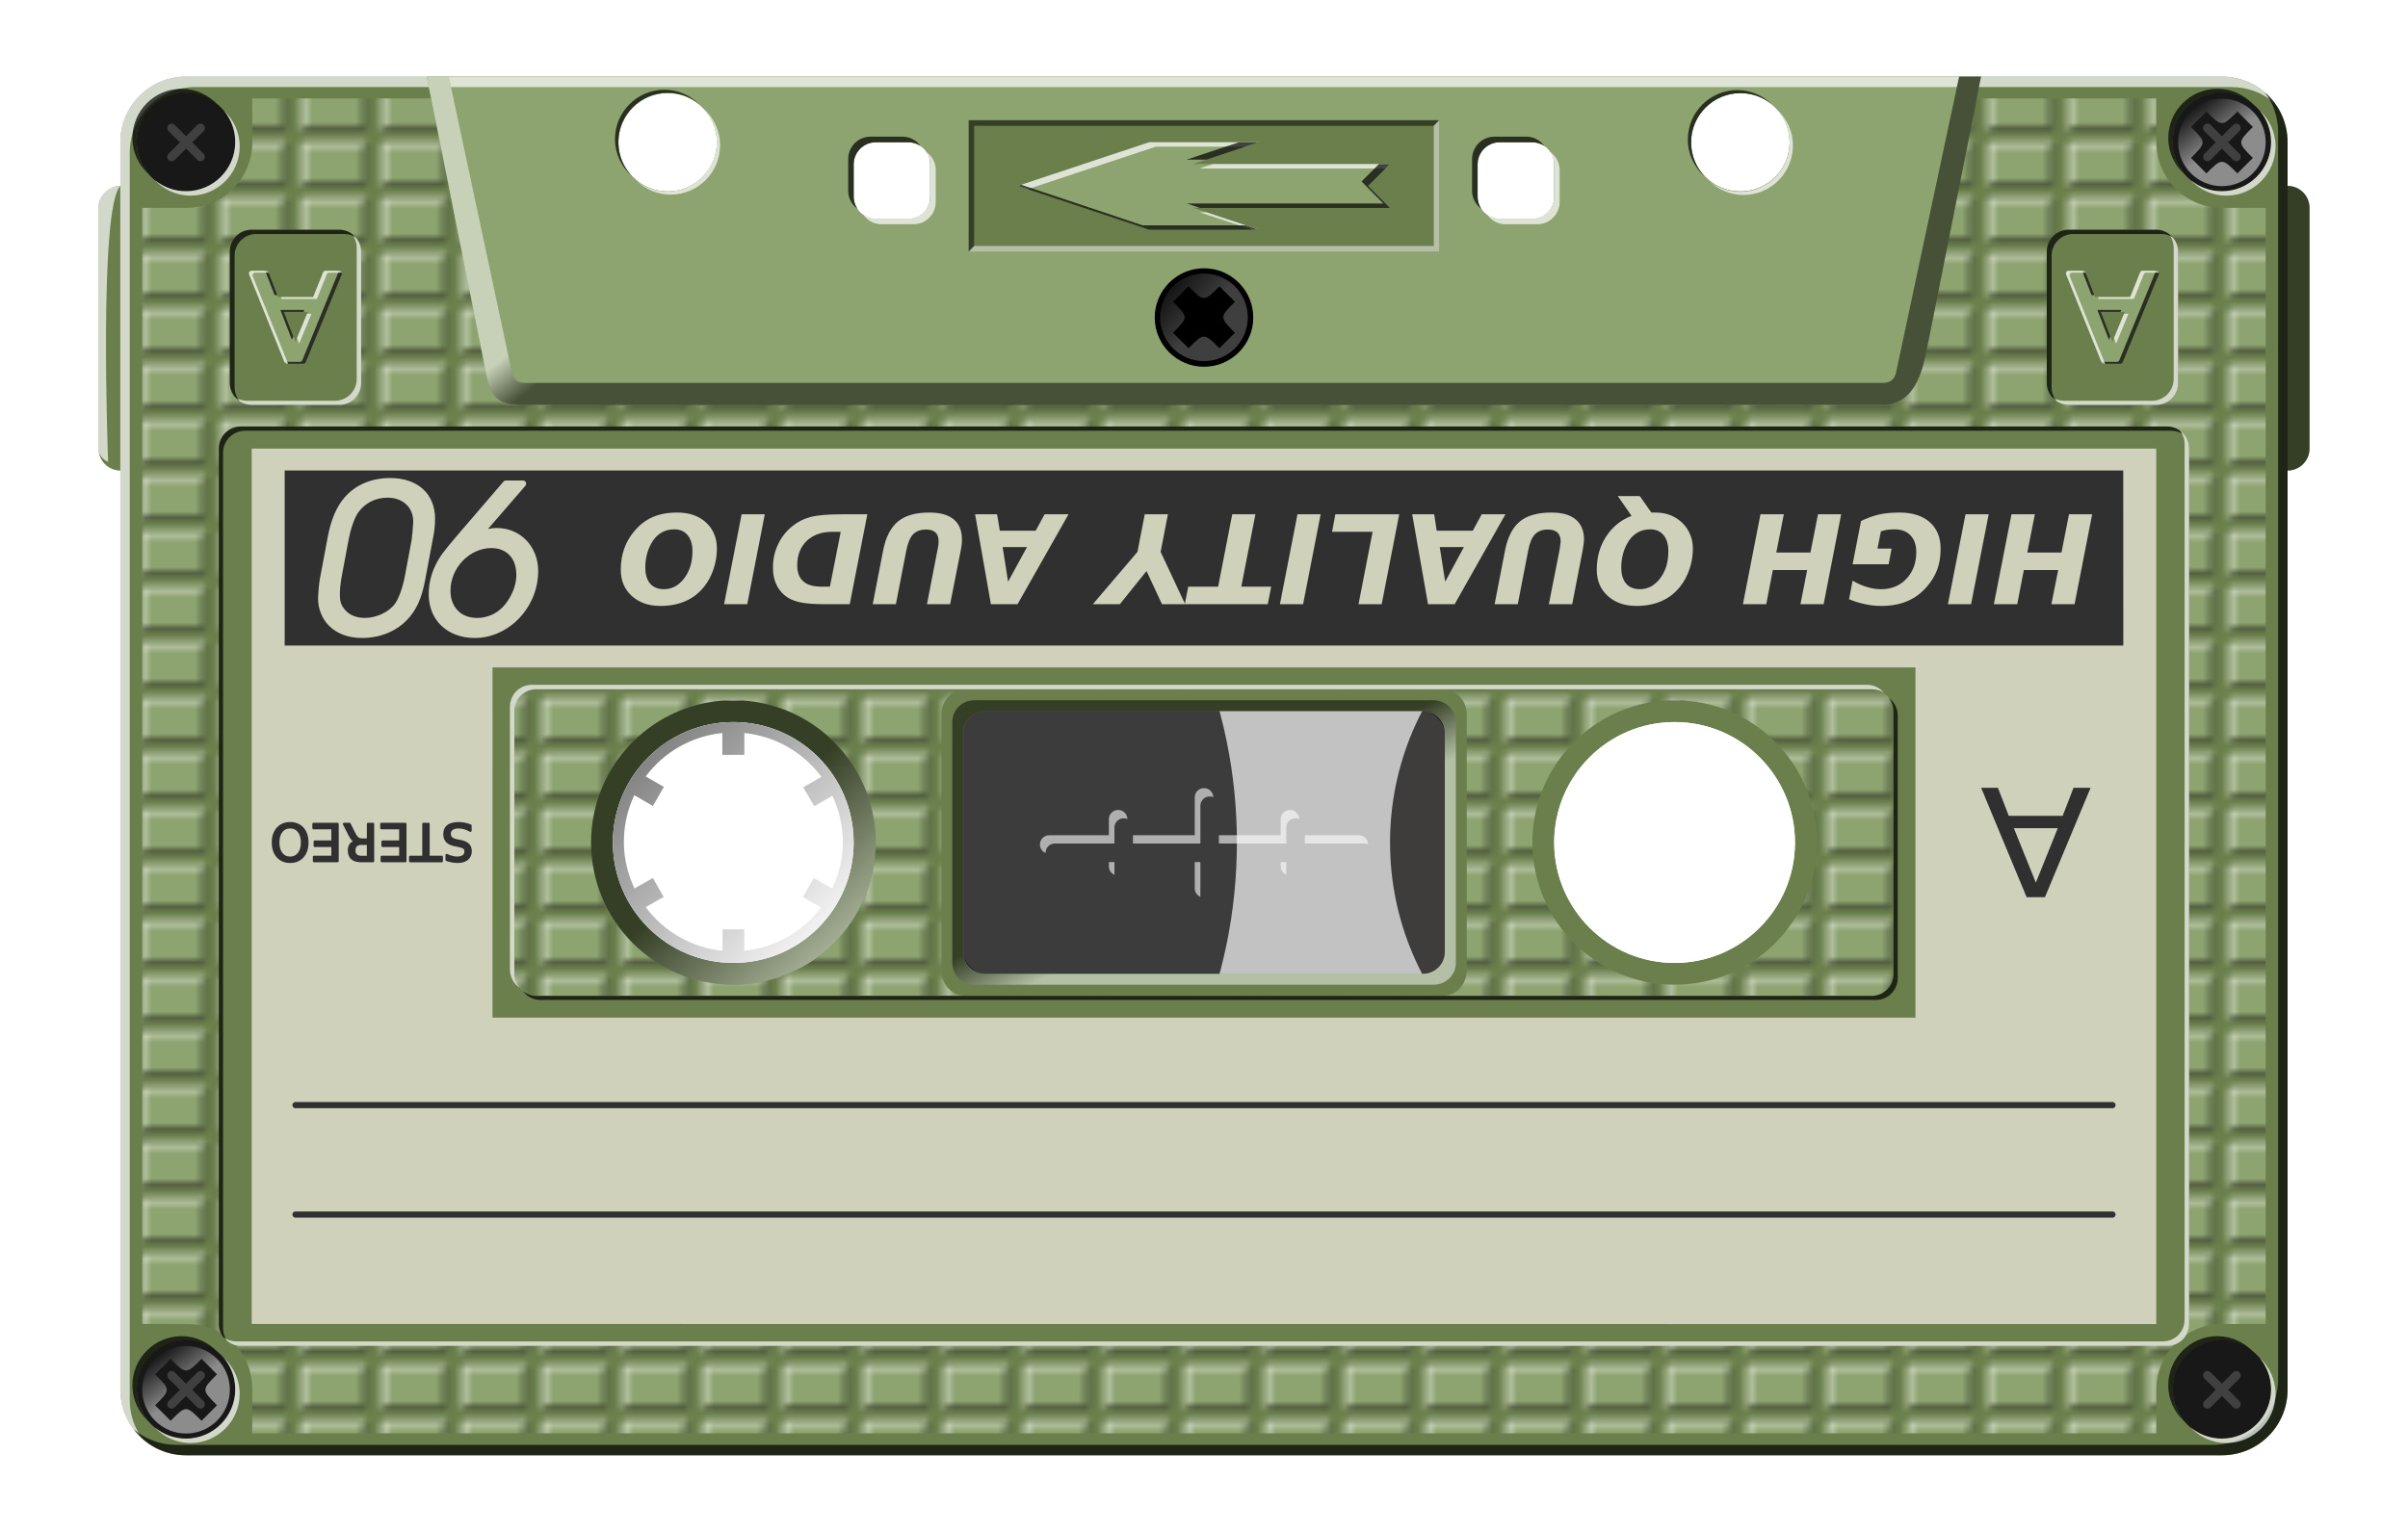 <?xml version="1.0" encoding="UTF-8"?>
<svg version="1.0" viewBox="0 0 389.76 248.03" xmlns="http://www.w3.org/2000/svg" xmlns:xlink="http://www.w3.org/1999/xlink">
<defs>
<pattern id="g" xlink:href="#c" patternTransform="translate(429.8 46.157)"/>
<pattern id="f" xlink:href="#c" patternTransform="translate(396.33 3.134)"/>
<linearGradient id="a">
<stop stop-opacity=".5" offset="0"/>
<stop stop-color="#fff" stop-opacity=".5" offset="1"/>
</linearGradient>
<pattern id="c" width="12.047" height="8.504" patternTransform="translate(392.6 70.157)" patternUnits="userSpaceOnUse">
<g transform="translate(-392.6 -70.157)">
<rect x="392.6" y="70.157" width="12.047" height="8.504" fill="none"/>
<rect x="392.6" y="70.157" width="12.047" height="8.504" fill="#6a7f4c"/>
<rect x="393.31" y="70.866" width="10.63" height="7.087" rx="0" ry="0" fill="#8da370"/>
<path d="m393.31 70.866v7.094l0.72-0.719v-5.656h9.18l0.72-0.719h-10.62z" fill="#fff" fill-opacity=".706"/>
<path d="m403.94 77.953v-7.094l-0.72 0.719v5.656h-9.19l-0.72 0.719h10.63z" fill-opacity=".502"/>
</g>
</pattern>
<linearGradient id="i" x1="37.054" x2="41.675" y1="257.67" y2="266.24" gradientTransform="translate(134.65 -74.409)" gradientUnits="userSpaceOnUse" xlink:href="#a"/>
<linearGradient id="e" x1="98.742" x2="117.12" y1="184.22" y2="203.99" gradientUnits="userSpaceOnUse" xlink:href="#a"/>
<linearGradient id="d" x1="83.997" x2="116.41" y1="169.28" y2="201.26" gradientUnits="userSpaceOnUse" xlink:href="#a"/>
<linearGradient id="h" x1="10.543" x2="15.5" y1="273.3" y2="277.85" gradientUnits="userSpaceOnUse">
<stop stop-opacity=".784" offset="0"/>
<stop stop-color="#4b4b4b" stop-opacity=".781" offset="1"/>
</linearGradient>
<linearGradient id="b" x1="18.542" x2="15.5" y1="282.16" y2="277.85" gradientUnits="userSpaceOnUse" xlink:href="#a"/>
<linearGradient id="j" x1="106.39" x2="102.25" y1="80.025" y2="74.668" gradientTransform="translate(37.198 -24)" gradientUnits="userSpaceOnUse" xlink:href="#a"/>
</defs>
<path d="m-17.717-17.717h424.21v277.89h-424.21l3e-3 -277.89z" color="black" fill="#fff"/>
<g transform="translate(-17.717 -23.844)">
<path d="m136.42 78.75c-44.989 0-81.503 36.51-81.503 81.5s36.514 81.5 81.503 81.5c44.98 0 81.5-36.51 81.5-81.5s-36.52-81.5-81.5-81.5zm0 56.97c13.54 0 24.53 10.99 24.53 24.53s-10.99 24.53-24.53 24.53-24.53-10.99-24.53-24.53 10.99-24.53 24.53-24.53z"/>
<path d="m288.77 114.19c-25.42 0-46.06 20.64-46.06 46.06 0 25.43 20.64 46.06 46.06 46.06 25.43 0 46.07-20.63 46.07-46.06 0-25.42-20.64-46.06-46.07-46.06zm0 23.03c12.72 0 23.03 10.32 23.03 23.03 0 12.72-10.31 23.03-23.03 23.03-12.71 0-23.03-10.31-23.03-23.03 0-12.71 10.32-23.03 23.03-23.03z" fill="#060000"/>
<path d="m47.823 36.25c-5.889 0-10.625 4.736-10.625 10.625v7.063c-1.963 0-3.531 1.599-3.531 3.562v38.969c0 1.963 1.568 3.561 3.531 3.561v148.81c0 5.89 4.736 10.63 10.625 10.63h329.53c5.89 0 10.63-4.74 10.63-10.63v-148.81c1.96 0 3.56-1.598 3.56-3.561v-38.969c0-1.963-1.6-3.562-3.56-3.562v-7.063c0-5.889-4.74-10.625-10.63-10.625h-329.53zm77.967 2.656c4.4 0 7.97 3.568 7.97 7.969s-3.57 7.969-7.97 7.969-7.97-3.568-7.97-7.969 3.57-7.969 7.97-7.969zm173.63 0c4.4 0 7.97 3.568 7.97 7.969s-3.57 7.969-7.97 7.969-8-3.568-8-7.969 3.6-7.969 8-7.969zm-139.97 7.969h5.31c1.96 0 3.53 1.568 3.53 3.531v5.313c0 1.963-1.57 3.562-3.53 3.562h-5.31c-1.96 0-3.56-1.599-3.56-3.562v-5.313c0-1.963 1.6-3.531 3.56-3.531zm100.97 0h5.31c1.96 0 3.56 1.568 3.56 3.531v5.313c0 1.963-1.6 3.562-3.56 3.562h-5.31c-1.97 0-3.53-1.599-3.53-3.562v-5.313c0-1.963 1.56-3.531 3.53-3.531zm-83.22 92.125h70.81c1.98 0 3.56 1.58 3.56 3.56v35.38c0 1.98-1.58 3.56-3.56 3.56h-70.81c-1.98 0-3.56-1.58-3.56-3.56v-35.38c0-1.98 1.58-3.56 3.56-3.56zm-40.78 1.75c10.75 0 19.47 8.74 19.47 19.5s-8.72 19.5-19.47 19.5c-10.76 0-19.5-8.74-19.5-19.5s8.74-19.5 19.5-19.5zm152.34 0c10.76 0 19.5 8.74 19.5 19.5s-8.74 19.5-19.5 19.5-19.47-8.74-19.47-19.5 8.71-19.5 19.47-19.5z" fill="#6a7f4c"/>
<path d="m86.792 36.25 9.687 48.5c0.936 4.554 3.06 4.562 6.281 4.625 5.21 0.1 214.48 0 219.56 0 4.75 0 6.22-4.195 7.1-8.125l8.97-45h-251.6zm38.998 2.656c4.4 0 7.97 3.568 7.97 7.969s-3.57 7.969-7.97 7.969-7.97-3.568-7.97-7.969 3.57-7.969 7.97-7.969zm173.63 0c4.4 0 7.97 3.568 7.97 7.969s-3.57 7.969-7.97 7.969-8-3.568-8-7.969 3.6-7.969 8-7.969zm-139.97 7.969h5.28c1.97 0 3.56 1.592 3.56 3.563v5.281c0 1.971-1.59 3.562-3.56 3.562h-5.28c-1.97 0-3.56-1.591-3.56-3.562v-5.281c0-1.971 1.59-3.563 3.56-3.563zm101 0h5.28c1.97 0 3.56 1.592 3.56 3.563v5.281c0 1.971-1.59 3.562-3.56 3.562h-5.28c-1.97 0-3.56-1.591-3.56-3.562v-5.281c0-1.971 1.59-3.563 3.56-3.563z" fill="#8da370" fill-rule="evenodd"/>
<path d="m58.533 39.78 0.025 7.095c0 5.867-4.726 10.625-10.594 10.625l-7.222-4e-3v180.7l7.222 0.02c5.868 0 10.594 4.44 10.594 10.62l-0.025 7.08h308.2l0.02-7.08c0-5.86 4.75-10.62 10.62-10.62l7.07-0.02v-180.7h-7.07c-5.87 0-10.62-4.758-10.62-10.625l-0.02-7.095h-29.05l-8.25 41.47c-0.87 3.93-2.35 8.125-7.09 8.125-5.08 0-214.36 0.1-219.56 0-3.225-0.063-5.35-0.071-6.285-4.625l-8.994-44.97h-28.968zm115.37 95.66h77.41c2.12 0 3.81 1.83 3.81 4.09v41.44c0 2.26-1.69 4.09-3.81 4.09h-77.41c-2.12 0-3.81-1.83-3.81-4.09v-41.44c0-2.26 1.69-4.09 3.81-4.09zm-37.47 1.78c12.72 0 23.03 10.32 23.03 23.03s-10.31 23.03-23.03 23.03c-12.71 0-23.03-10.32-23.03-23.03s10.32-23.03 23.03-23.03zm152.35 0c12.71 0 23.03 10.32 23.03 23.03s-10.32 23.03-23.03 23.03c-12.72 0-23.03-10.32-23.03-23.03s10.31-23.03 23.03-23.03z" fill="url(#g)"/>
<rect x="174.51" y="43.302" width="76.156" height="21.281" fill="#6a7f4c"/>
<g transform="translate(37.198 -25.772)">
<path transform="translate(0 1.772)" d="m138.22 161.22c-1.98 0-3.56 1.57-3.56 3.53v39c0 1.96 1.58 3.53 3.56 3.53h74.34c1.98 0 3.6-1.57 3.6-3.53v-39c0-1.96-1.62-3.53-3.6-3.53h-74.34zm1.78 1.78h70.81c1.98 0 3.57 1.58 3.57 3.56v35.38c0 1.98-1.59 3.56-3.57 3.56h-70.81c-1.98 0-3.59-1.58-3.59-3.56v-35.38c0-1.98 1.61-3.56 3.59-3.56z" fill="url(#i)"/>
<rect x="136.42" y="164.76" width="77.953" height="42.52" rx="3.571" ry="3.571" fill="#7f7f7f" fill-opacity=".474"/>
</g>
<g transform="translate(37.198 -24)">
<path d="m99.219 161.22c-12.714 0-23.031 10.32-23.031 23.03s10.317 23.03 23.031 23.03c12.711 0 23.031-10.32 23.031-23.03s-10.32-23.03-23.031-23.03zm0 3.53c10.761 0 19.471 8.74 19.471 19.5s-8.71 19.5-19.471 19.5c-10.758 0-19.5-8.74-19.5-19.5s8.742-19.5 19.5-19.5z" fill="url(#e)"/>
<path d="m99.219 164.75c-10.758 0-19.5 8.74-19.5 19.5s8.742 19.5 19.5 19.5c10.761 0 19.471-8.74 19.471-19.5s-8.71-19.5-19.471-19.5zm-1.813 1.78h0.032v3.53h3.562v-3.53c5.1 0.51 9.57 3.19 12.47 7.09l-2.94 1.69 1.78 3.07 2.94-1.69c1.06 2.27 1.69 4.79 1.69 7.47 0 2.71-0.63 5.26-1.72 7.56l-2.97-1.72-1.78 3.06 2.94 1.72c-2.9 3.86-7.35 6.5-12.41 7v-3.47h-3.531v3.47c-5.088-0.5-9.535-3.18-12.438-7.06l2.907-1.66-1.75-3.06-2.969 1.69c-1.083-2.29-1.719-4.83-1.719-7.53 0-2.71 0.602-5.27 1.688-7.57l3 1.75 1.781-3.09-2.938-1.69c2.891-3.87 7.313-6.51 12.375-7.03z" fill="#fff"/>
<path d="m99.219 164.75c-10.758 0-19.5 8.74-19.5 19.5s8.742 19.5 19.5 19.5c10.761 0 19.471-8.74 19.471-19.5s-8.71-19.5-19.471-19.5zm-1.813 1.78h0.032v3.53h3.562v-3.53c5.1 0.51 9.57 3.19 12.47 7.09l-2.94 1.69 1.78 3.07 2.94-1.69c1.06 2.27 1.69 4.79 1.69 7.47 0 2.71-0.63 5.26-1.72 7.56l-2.97-1.72-1.78 3.06 2.94 1.72c-2.9 3.86-7.35 6.5-12.41 7v-3.47h-3.531v3.47c-5.088-0.5-9.535-3.18-12.438-7.06l2.907-1.66-1.75-3.06-2.969 1.69c-1.083-2.29-1.719-4.83-1.719-7.53 0-2.71 0.602-5.27 1.688-7.57l3 1.75 1.781-3.09-2.938-1.69c2.891-3.87 7.313-6.51 12.375-7.03z" fill="url(#d)"/>
</g>
<path d="m86.792 36.25 9.687 48.5c0.936 4.554 3.06 4.562 6.281 4.625 5.21 0.1 214.48 0 219.56 0 4.75 0 6.22-4.195 7.1-8.125l8.97-45h-3.57l-10.18 47.812c-0.19 0.712-0.45 1.782-2.25 1.782h-219.6c-1.79 0-2.04-1.045-2.22-1.719l-10.216-47.875h-3.562z" fill="url(#j)" fill-rule="evenodd"/>
<g transform="translate(189.55 -23.998)">
<path d="m99.219 161.22c-12.714 0-23.031 10.32-23.031 23.03s10.317 23.03 23.031 23.03c12.711 0 23.031-10.32 23.031-23.03s-10.32-23.03-23.031-23.03zm0 3.53c10.761 0 19.471 8.74 19.471 19.5s-8.71 19.5-19.471 19.5c-10.758 0-19.5-8.74-19.5-19.5s8.742-19.5 19.5-19.5z" fill="url(#e)"/>
<path d="m99.219 164.75c-10.758 0-19.5 8.74-19.5 19.5s8.742 19.5 19.5 19.5c10.761 0 19.471-8.74 19.471-19.5s-8.71-19.5-19.471-19.5zm-1.813 1.78h0.032v3.53h3.562v-3.53c5.1 0.51 9.57 3.19 12.47 7.09l-2.94 1.69 1.78 3.07 2.94-1.69c1.06 2.27 1.69 4.79 1.69 7.47 0 2.71-0.63 5.26-1.72 7.56l-2.97-1.72-1.78 3.06 2.94 1.72c-2.9 3.86-7.35 6.5-12.41 7v-3.47h-3.531v3.47c-5.088-0.5-9.535-3.18-12.438-7.06l2.907-1.66-1.75-3.06-2.969 1.69c-1.083-2.29-1.719-4.83-1.719-7.53 0-2.71 0.602-5.27 1.688-7.57l3 1.75 1.781-3.09-2.938-1.69c2.891-3.87 7.313-6.51 12.375-7.03z" fill="#fff"/>
<path d="m99.219 164.75c-10.758 0-19.5 8.74-19.5 19.5s8.742 19.5 19.5 19.5c10.761 0 19.471-8.74 19.471-19.5s-8.71-19.5-19.471-19.5zm-1.813 1.78h0.032v3.53h3.562v-3.53c5.1 0.51 9.57 3.19 12.47 7.09l-2.94 1.69 1.78 3.07 2.94-1.69c1.06 2.27 1.69 4.79 1.69 7.47 0 2.71-0.63 5.26-1.72 7.56l-2.97-1.72-1.78 3.06 2.94 1.72c-2.9 3.86-7.35 6.5-12.41 7v-3.47h-3.531v3.47c-5.088-0.5-9.535-3.18-12.438-7.06l2.907-1.66-1.75-3.06-2.969 1.69c-1.083-2.29-1.719-4.83-1.719-7.53 0-2.71 0.602-5.27 1.688-7.57l3 1.75 1.781-3.09-2.938-1.69c2.891-3.87 7.313-6.51 12.375-7.03z" fill="url(#d)"/>
</g>
<g transform="translate(37.198 -26.658)">
<path transform="matrix(1.609 0 0 1.754 150.46 -385.43)" d="m20.456 277.85c0 2.5-2.221 4.54-4.956 4.54-2.736 0-4.957-2.04-4.957-4.54 0-2.51 2.221-4.55 4.957-4.55 2.735 0 4.956 2.04 4.956 4.55z" color="black"/>
<path transform="matrix(1.43 0 0 1.559 153.23 -331.28)" d="m20.456 277.85a4.956 4.546 0 1 1-9.913 0 4.956 4.546 0 1 1 9.913 0z" color="black" fill="#121212"/>
<path transform="matrix(1.43 0 0 1.559 153.23 -331.28)" d="m20.456 277.85c0 2.5-2.221 4.54-4.956 4.54-2.736 0-4.957-2.04-4.957-4.54 0-2.51 2.221-4.55 4.957-4.55 2.735 0 4.956 2.04 4.956 4.55z" color="black" fill="url(#h)"/>
<path d="m177.9 106.88c-2.51-2.5-2.51-2.5-5.01 0l-2.51-2.5c2.51-2.51 2.51-2.51 0-5.015l2.51-2.506c2.5 2.506 2.5 2.506 5.01 0l2.5 2.506c-2.5 2.505-2.5 2.505 0 5.015l-2.5 2.5z" fill-rule="evenodd"/>
</g>
<path d="m174.51 43.312v21.282l0.88-0.906v-19.469h74.4l0.88-0.907h-76.16z" color="black" fill-opacity=".502"/>
<path d="m174.51 64.583h76.16v-21.282l-0.88 0.907v19.468h-74.4l-0.88 0.907z" color="black" fill="#fff" fill-opacity=".502"/>
<path d="m212.6 151.45c-0.83 0-1.5 0.67-1.5 1.5v6.13h-10v1.34h10.91v-6.12c0-0.83 0.67-1.5 1.5-1.5 0.21 0 0.41 0.05 0.59 0.12-0.01-0.81-0.67-1.47-1.5-1.47zm-13.9 3.53c-0.83 0-1.5 0.67-1.5 1.5v2.6h-9.66c-0.83 0-1.5 0.67-1.5 1.5 0 0.62 0.37 1.15 0.91 1.37v-0.03c0-0.83 0.67-1.5 1.5-1.5h9.65v-2.59c0-0.83 0.67-1.5 1.5-1.5 0.21 0 0.42 0.05 0.6 0.12-0.02-0.81-0.68-1.47-1.5-1.47zm27.81 0c-0.83 0-1.5 0.67-1.5 1.5v2.6h-10v1.34h10.91v-2.59c0-0.83 0.67-1.5 1.5-1.5 0.2 0 0.41 0.05 0.59 0.12-0.02-0.81-0.68-1.47-1.5-1.47zm2.41 4.1v1.34h9.65c0.21 0 0.42 0.05 0.6 0.13-0.02-0.82-0.68-1.47-1.5-1.47h-8.75zm-31.72 4.34v0.69c0 0.62 0.37 1.15 0.9 1.37v-2.06h-0.9zm13.9 0v4.25c0 0.63 0.37 1.15 0.91 1.38v-5.63h-0.91zm13.91 0v0.69c0 0.62 0.37 1.15 0.91 1.37v-2.06h-0.91z" fill="#fff" fill-opacity=".588"/>
<g transform="translate(37.198 -24)">
<rect x="311.81" y="85.039" width="21.26" height="28.346" rx="3.543" ry="3.543" color="black" fill="#6a7f4c"/>
<path d="m331.57 85.73c0.48 0.605 0.78 1.38 0.78 2.218v21.252c0 1.96-1.57 3.53-3.53 3.53h-14.19c-0.73 0-1.4-0.21-1.97-0.59 0.65 0.76 1.6 1.25 2.69 1.25h14.19c1.96 0 3.53-1.57 3.53-3.54v-21.245c0-1.196-0.6-2.234-1.5-2.875z" color="black" fill="#fff" fill-opacity=".706"/>
<path d="m315.34 85.039c-1.96 0-3.53 1.569-3.53 3.532v21.279c0 1.25 0.65 2.34 1.63 2.97-0.53-0.62-0.85-1.4-0.85-2.28v-21.282c0-1.963 1.57-3.531 3.53-3.531h14.19c0.71 0 1.35 0.205 1.91 0.562-0.65-0.762-1.61-1.25-2.69-1.25h-14.19z" color="black" fill-opacity=".706"/>
</g>
<g transform="translate(-8.861 -24.006)">
<path transform="translate(46.063)" d="m315.31 91.688c-0.14 4e-3 -0.27 0.078-0.34 0.197-0.08 0.119-0.09 0.267-0.03 0.396l5.72 14.189c0.06 0.17 0.22 0.28 0.4 0.28h2.66c0.18 0 0.34-0.11 0.4-0.28l5.82-14.189c0.06-0.134 0.04-0.288-0.04-0.409-0.08-0.12-0.22-0.19-0.37-0.184h-2.22c-0.18-3e-3 -0.34 0.11-0.4 0.281l-1.6 3.969h-5.69l-1.53-3.969c-0.06-0.171-0.22-0.284-0.4-0.281h-2.35c-0.01-1e-3 -0.02-1e-3 -0.03 0zm5.25 6.656h3.88l-2 4.846-1.88-4.846z" fill="#8da370"/>
<path d="m363.59 91.687 1.53 3.938h0.44l-1.41-3.656c-0.06-0.171-0.22-0.284-0.4-0.282h-0.16zm11.88 0c0.02 0.092 0 0.192-0.04 0.282l-5.81 14.191c-0.06 0.17-0.22 0.28-0.4 0.28h-2.5v0.03c0.06 0.17 0.22 0.28 0.4 0.28h2.66c0.18 0 0.34-0.11 0.4-0.28l5.82-14.189c0.06-0.134 0.05-0.285-0.03-0.406-0.09-0.121-0.23-0.193-0.38-0.188h-0.12zm-9.41 6.344 1.87 4.839 0.22-0.56-1.53-3.966h3.19l0.12-0.313h-3.87z" fill-opacity=".706"/>
<path d="m361.37 91.687c-0.14 5e-3 -0.26 0.069-0.34 0.188-0.07 0.118-0.09 0.277-0.03 0.406l5.72 14.189c0.06 0.17 0.22 0.28 0.4 0.28h0.19l-5.72-14.157c-0.05-0.129-0.04-0.287 0.03-0.406 0.08-0.119 0.21-0.183 0.35-0.187 0.01-1e-3 0.02-1e-3 0.03 0h2.16v-0.032c-0.07-0.171-0.23-0.284-0.41-0.281h-2.38zm12 0c-0.18-3e-3 -0.34 0.11-0.4 0.281l-1.6 3.969h-5.21l0.12 0.313h5.69l1.59-3.969c0.06-0.171 0.23-0.284 0.41-0.281h2.03c-0.01-0.045 0-0.086-0.03-0.125-0.08-0.121-0.23-0.194-0.38-0.188h-2.22zm-3 6.969-1.62 3.934 0.34 0.91 2-4.844h-0.72z" fill="#fff" fill-opacity=".706"/>
</g>
<g transform="translate(-256.9 -24)">
<rect x="311.81" y="85.039" width="21.26" height="28.346" rx="3.543" ry="3.543" color="black" fill="#6a7f4c"/>
<path d="m331.57 85.73c0.48 0.605 0.78 1.38 0.78 2.218v21.252c0 1.96-1.57 3.53-3.53 3.53h-14.19c-0.73 0-1.4-0.21-1.97-0.59 0.65 0.76 1.6 1.25 2.69 1.25h14.19c1.96 0 3.53-1.57 3.53-3.54v-21.245c0-1.196-0.6-2.234-1.5-2.875z" color="black" fill="#fff" fill-opacity=".706"/>
<path d="m315.34 85.039c-1.96 0-3.53 1.569-3.53 3.532v21.279c0 1.25 0.65 2.34 1.63 2.97-0.53-0.62-0.85-1.4-0.85-2.28v-21.282c0-1.963 1.57-3.531 3.53-3.531h14.19c0.71 0 1.35 0.205 1.91 0.562-0.65-0.762-1.61-1.25-2.69-1.25h-14.19z" color="black" fill-opacity=".706"/>
</g>
<g transform="translate(-302.96 -24.006)">
<path transform="translate(46.063)" d="m315.31 91.688c-0.14 4e-3 -0.27 0.078-0.34 0.197-0.08 0.119-0.09 0.267-0.03 0.396l5.72 14.189c0.06 0.17 0.22 0.28 0.4 0.28h2.66c0.18 0 0.34-0.11 0.4-0.28l5.82-14.189c0.06-0.134 0.04-0.288-0.04-0.409-0.08-0.12-0.22-0.19-0.37-0.184h-2.22c-0.18-3e-3 -0.34 0.11-0.4 0.281l-1.6 3.969h-5.69l-1.53-3.969c-0.06-0.171-0.22-0.284-0.4-0.281h-2.35c-0.01-1e-3 -0.02-1e-3 -0.03 0zm5.25 6.656h3.88l-2 4.846-1.88-4.846z" fill="#8da370"/>
<path d="m363.59 91.687 1.53 3.938h0.44l-1.41-3.656c-0.06-0.171-0.22-0.284-0.4-0.282h-0.16zm11.88 0c0.02 0.092 0 0.192-0.04 0.282l-5.81 14.191c-0.06 0.17-0.22 0.28-0.4 0.28h-2.5v0.03c0.06 0.17 0.22 0.28 0.4 0.28h2.66c0.18 0 0.34-0.11 0.4-0.28l5.82-14.189c0.06-0.134 0.05-0.285-0.03-0.406-0.09-0.121-0.23-0.193-0.38-0.188h-0.12zm-9.41 6.344 1.87 4.839 0.22-0.56-1.53-3.966h3.19l0.12-0.313h-3.87z" fill-opacity=".706"/>
<path d="m361.37 91.687c-0.14 5e-3 -0.26 0.069-0.34 0.188-0.07 0.118-0.09 0.277-0.03 0.406l5.72 14.189c0.06 0.17 0.22 0.28 0.4 0.28h0.19l-5.72-14.157c-0.05-0.129-0.04-0.287 0.03-0.406 0.08-0.119 0.21-0.183 0.35-0.187 0.01-1e-3 0.02-1e-3 0.03 0h2.16v-0.032c-0.07-0.171-0.23-0.284-0.41-0.281h-2.38zm12 0c-0.18-3e-3 -0.34 0.11-0.4 0.281l-1.6 3.969h-5.21l0.12 0.313h5.69l1.59-3.969c0.06-0.171 0.23-0.284 0.41-0.281h2.03c-0.01-0.045 0-0.086-0.03-0.125-0.08-0.121-0.23-0.194-0.38-0.188h-2.22zm-3 6.969-1.62 3.934 0.34 0.91 2-4.844h-0.72z" fill="#fff" fill-opacity=".706"/>
</g>
<g transform="translate(37.198 -24)">
<path d="m19.5 116.9c-1.963 0-3.562 1.6-3.562 3.56v141.76c0 1.96 1.599 3.53 3.562 3.53h311.81c1.97 0 3.53-1.57 3.53-3.53v-141.76c0-1.96-1.56-3.56-3.53-3.56h-311.81zm47.812 42.54h216.16c1.96 0 3.53 1.6 3.53 3.56v42.5c0 1.96-1.57 3.56-3.53 3.56h-216.16c-1.96 0-3.529-1.6-3.529-3.56v-42.5c0-1.96 1.569-3.56 3.531-3.56zm31.907 1.78c-0.666 0-1.318 0.04-1.969 0.09h3.94c-0.65-0.05-1.306-0.09-1.971-0.09zm152.34 0c-0.66 0-1.31 0.04-1.97 0.09h3.94c-0.65-0.05-1.3-0.09-1.97-0.09z" fill="#6a7f4c"/>
<path d="m19.5 116.9c-1.963 0-3.562 1.6-3.562 3.56v141.79c-1e-3 1.12 0.552 2.1 1.374 2.75-0.424-0.58-0.687-1.32-0.687-2.1v-141.75c0-1.96 1.6-3.56 3.563-3.56h311.81c0.81 0 1.53 0.29 2.12 0.75-0.64-0.86-1.65-1.44-2.81-1.44h-311.81zm266.78 43.97c0.45 0.6 0.72 1.35 0.72 2.16v42.5c0 1.96-1.57 3.56-3.53 3.56h-216.16c-0.805 0-1.53-0.3-2.122-0.75 0.642 0.86 1.656 1.41 2.812 1.41h216.16c1.96 0 3.53-1.6 3.53-3.57v-42.5c0-1.15-0.56-2.16-1.41-2.81zm-187.06 0.38c-0.666 0-1.318 0.03-1.969 0.09h3.94c-0.65-0.06-1.306-0.09-1.971-0.09zm152.34 0c-0.66 0-1.31 0.03-1.97 0.09h3.94c-0.65-0.06-1.3-0.09-1.97-0.09z" fill-opacity=".706"/>
<path d="m333.31 117.5c0.5 0.61 0.82 1.39 0.81 2.25v141.75c0 1.96-1.56 3.53-3.53 3.53h-311.81c-0.735 0-1.43-0.21-1.999-0.59 0.654 0.79 1.611 1.31 2.719 1.31h311.81c1.97 0 3.53-1.57 3.53-3.53v-141.75c0-1.23-0.59-2.33-1.53-2.97zm-266.72 41.22c-1.963 0-3.531 1.6-3.532 3.56v42.5c0 1.23 0.593 2.33 1.532 2.97-0.507-0.62-0.813-1.39-0.813-2.25v-42.5c0-1.96 1.569-3.56 3.531-3.56h216.16c0.72 0 1.41 0.19 1.97 0.56-0.65-0.77-1.6-1.28-2.69-1.28h-216.16zm32.625 2.5c-0.666 0-1.318 0.04-1.969 0.09h3.94c-0.65-0.05-1.306-0.09-1.971-0.09zm152.34 0c-0.66 0-1.31 0.04-1.97 0.09h3.94c-0.65-0.05-1.3-0.09-1.97-0.09z" fill="#fff" fill-opacity=".706"/>
</g>
<path d="m387.98 53.938v46.092c1.96 0 3.56-1.598 3.56-3.561v-38.969c0-1.963-1.6-3.562-3.56-3.562z" fill-opacity=".502"/>
<path d="m37.198 53.953c-3.543 0-3.543 3.543-3.543 3.547v38.972c0 1.03 0.691 1.748 1.562 2.157 0 0-1.562-41.133 1.981-44.676z" fill="#fff" fill-opacity=".706"/>
<path d="m47.812 36.25c-5.888 0-10.624 4.736-10.624 10.625v201.96c0 3.24 1.416 6.15 3.687 8.1-1.348-1.78-2.156-3.99-2.156-6.41v-201.97c0-5.886 4.736-10.623 10.625-10.622h37.781l-0.344-1.688h-38.969zm42.532 0 0.375 1.688h243.72l0.37-1.688h-244.47zm248.04 0-0.35 1.688h40.85c2.64 0 5.08 0.941 6.93 2.531-1.93-2.558-4.99-4.219-8.47-4.219h-38.96z" fill="#fff" fill-opacity=".706"/>
<path d="m377.36 259.46c5.89 0 10.63-4.73 10.63-10.62v-201.97c0-3.24-1.42-6.148-3.69-8.093 1.35 1.781 2.15 3.989 2.15 6.406v201.97c0 5.89-4.73 10.63-10.62 10.63h-329.53c-2.651 0-5.083-0.94-6.939-2.53 1.936 2.55 4.996 4.21 8.468 4.21h329.53z" fill-opacity=".706"/>
<path d="m58.458 96.472v141.73l308.27 0.02v-141.75l-308.27 2e-3zm38.976 35.438h230.32v56.69h-230.32l4e-3 -56.69z" fill="#f9f4ea" fill-opacity=".706"/>
<path d="m65.545 202.77h294.1" fill="none" stroke="#303030" stroke-linecap="round" stroke-linejoin="round" stroke-width="1px"/>
<path d="m65.545 220.49h294.1" fill="none" stroke="#303030" stroke-linecap="round" stroke-linejoin="round" stroke-width="1px"/>
<path d="m347.24 166.75 3.55-8.82h-7.11l3.56 8.82m1.47 2.36h-2.96l-7.37-17.72h2.72l1.76 4.55h8.72l1.76-4.55h2.76l-7.39 17.72" fill="#303030"/>
<g transform="matrix(-.32 0 0 -.32 77.324 272.32)">
<path d="m-45.156 339.85c-2.153 0-3.937 0.5-5.25 1.56-1.302 1.07-1.969 2.61-1.969 4.41 0 1.56 0.49 2.88 1.469 3.81 0.977 0.93 2.442 1.55 4.406 1.94h0.031l1.563 0.28c1.23 0.25 2.032 0.63 2.468 1.03 0.441 0.4 0.657 0.92 0.657 1.72 0 0.91-0.296 1.51-0.938 1.97-0.649 0.47-1.621 0.75-3 0.75-0.898 0-1.842-0.13-2.781-0.41-0.942-0.28-1.905-0.71-2.906-1.28-0.186-0.09-0.407-0.08-0.585 0.03-0.178 0.1-0.288 0.3-0.29 0.5v2.63c-2e-3 0.25 0.146 0.47 0.375 0.56 1.096 0.4 2.147 0.73 3.187 0.94 1.052 0.21 2.073 0.28 3 0.28 2.442 0 4.381-0.47 5.75-1.53 1.382-1.06 2.031-2.67 2.031-4.63 0-1.64-0.469-3.06-1.5-4.09-1.025-1.04-2.559-1.69-4.531-2.06l-1.531-0.31c-1.348-0.26-2.247-0.62-2.594-0.91-0.357-0.31-0.531-0.7-0.531-1.41 0-0.84 0.274-1.38 0.875-1.81 0.616-0.44 1.567-0.72 2.875-0.72 0.74 0 1.531 0.13 2.344 0.35 0.813 0.21 1.684 0.51 2.625 0.96 0.183 0.08 0.393 0.07 0.562-0.04 0.169-0.1 0.275-0.29 0.282-0.49v-2.47c-4e-3 -0.25-0.166-0.48-0.407-0.56-0.984-0.33-1.958-0.58-2.906-0.75-0.943-0.16-1.857-0.25-2.781-0.25zm84.687 0c-2.782 0-5.11 0.95-6.812 2.85-1.696 1.89-2.5 4.45-2.5 7.53s0.806 5.61 2.5 7.5c1.701 1.89 4.029 2.84 6.812 2.84 2.776 0 5.061-0.96 6.75-2.84 1.69-1.9 2.531-4.43 2.531-7.5 0-3.09-0.837-5.64-2.531-7.53-1.69-1.9-3.976-2.85-6.75-2.85zm-76.812 0.35c-0.277 0.06-0.472 0.31-0.469 0.59v2.16c5e-3 0.32 0.268 0.58 0.594 0.59h6.094v16.06c4e-3 0.33 0.267 0.59 0.593 0.6h2.563c0.326-0.01 0.589-0.27 0.594-0.6v-16.06h6.093c0.326-0.01 0.589-0.27 0.594-0.59v-2.16c-5e-3 -0.33-0.268-0.59-0.594-0.59h-15.937c-0.042-0.01-0.084-0.01-0.125 0zm18.406 0c-0.276 0.06-0.472 0.31-0.469 0.59v18.81c5e-3 0.33 0.268 0.59 0.594 0.6h12.125c0.326-0.01 0.589-0.27 0.594-0.6v-2.12c-0.005-0.33-0.268-0.59-0.594-0.6h-9v-5.62h8.375c0.326-0.01 0.589-0.27 0.594-0.6v-2.15c-0.005-0.33-0.268-0.59-0.594-0.6h-8.375v-4.37h8.781c0.326-0.01 0.589-0.27 0.594-0.59v-2.16c-0.005-0.33-0.268-0.59-0.594-0.59h-11.906c-0.042-0.01-0.083-0.01-0.125 0zm16.344 0c-0.277 0.06-0.472 0.31-0.469 0.59v18.81c0.005 0.33 0.268 0.59 0.594 0.6h2.531c0.326-0.01 0.589-0.27 0.594-0.6v-7.34h2.187c0.924 0 1.581 0.21 2.031 0.53 0.436 0.3 1.025 1.06 1.625 2.28l2.406 4.81c0.106 0.2 0.31 0.32 0.531 0.32h2.75c0.208-0.01 0.401-0.12 0.509-0.29 0.108-0.18 0.116-0.4 0.022-0.59l-2.593-5.12c-0.536-1.09-1.055-1.97-1.625-2.63-0.236-0.28-0.495-0.51-0.75-0.72 0.621-0.34 1.196-0.77 1.594-1.34 0.634-0.9 0.938-2 0.938-3.28 0-1.94-0.598-3.53-1.813-4.57-1.213-1.03-2.952-1.46-5.187-1.46h-5.75c-0.042-0.01-0.084-0.01-0.125 0zm17.937 0c-0.276 0.06-0.471 0.31-0.468 0.59v18.81c4e-3 0.33 0.267 0.59 0.593 0.6h12.157c0.325-0.01 0.588-0.27 0.593-0.6v-2.12c-5e-3 -0.33-0.268-0.59-0.593-0.6h-9v-5.62h8.374c0.326-0.01 0.589-0.27 0.594-0.6v-2.15c-5e-3 -0.33-0.268-0.59-0.594-0.6h-8.374v-4.37h8.75c0.325-0.01 0.588-0.27 0.593-0.59v-2.16c-5e-3 -0.33-0.268-0.59-0.593-0.59h-11.907c-0.041-0.01-0.083-0.01-0.125 0zm24.125 2.9c1.701 0 2.932 0.6 3.907 1.85 0.978 1.24 1.499 2.99 1.5 5.28-1e-3 2.28-0.52 4-1.5 5.25-0.975 1.24-2.206 1.84-3.907 1.84s-2.947-0.59-3.937-1.84c-0.981-1.25-1.5-2.97-1.5-5.25 0-2.29 0.521-4.04 1.5-5.28 0.99-1.25 2.236-1.85 3.937-1.85zm-38.812 0.38h2.625c1.135 0 1.901 0.26 2.375 0.68 0.476 0.42 0.75 1.08 0.75 2.07-1e-4 0.99-0.262 1.62-0.75 2.06-0.474 0.43-1.24 0.69-2.375 0.69h-2.625l-5e-5 -5.5z" fill="#303030"/>
</g>
<g transform="translate(37.198 -24)" fill-opacity=".706">
<path d="m88.062 62.375c-4.416 0-7.999 3.584-8 8 0 2.387 1.06 4.503 2.719 5.969-1.349-1.432-2.187-3.348-2.187-5.469 0-4.416 3.584-8 8-8 1.932 0 3.679 0.671 5.062 1.813-1.444-1.421-3.409-2.313-5.594-2.313z"/>
<path d="m89.07 79.353c4.416 0 8-3.584 8-8 0-2.387-1.059-4.503-2.719-5.969 1.349 1.432 2.187 3.347 2.187 5.469 0 4.416-3.584 8-8 8-1.932 0-3.679-0.671-5.062-1.813 1.444 1.421 3.41 2.313 5.594 2.313z" fill="#fff"/>
</g>
<g transform="translate(210.85 -23.945)" fill-opacity=".706">
<path d="m88.062 62.375c-4.416 0-7.999 3.584-8 8 0 2.387 1.06 4.503 2.719 5.969-1.349-1.432-2.187-3.348-2.187-5.469 0-4.416 3.584-8 8-8 1.932 0 3.679 0.671 5.062 1.813-1.444-1.421-3.409-2.313-5.594-2.313z"/>
<path d="m89.07 79.353c4.416 0 8-3.584 8-8 0-2.387-1.059-4.503-2.719-5.969 1.349 1.432 2.187 3.347 2.187 5.469 0 4.416-3.584 8-8 8-1.932 0-3.679-0.671-5.062-1.813 1.444 1.421 3.41 2.313 5.594 2.313z" fill="#fff"/>
</g>
<g transform="translate(37.198 -24)" fill-opacity=".706">
<path d="m121.44 69.969c-2.01 0-3.63 1.617-3.63 3.625v5.156c0 1.207 0.6 2.248 1.5 2.906-0.38-0.573-0.62-1.257-0.62-2v-5.156c0-2.008 1.61-3.625 3.62-3.625h5.16c0.75 0 1.45 0.204 2.03 0.594-0.66-0.902-1.7-1.5-2.91-1.5h-5.15z"/>
<path d="m128.36 84.154c2.01 0 3.62-1.618 3.62-3.625v-5.157c0-1.206-0.6-2.248-1.5-2.906 0.38 0.574 0.63 1.257 0.63 2v5.156c0 2.008-1.62 3.625-3.63 3.625h-5.15c-0.76 0-1.46-0.203-2.03-0.593 0.65 0.901 1.69 1.5 2.9 1.5h5.16z" fill="#fff"/>
</g>
<g transform="translate(138.18 -24)" fill-opacity=".706">
<path d="m121.44 69.969c-2.01 0-3.63 1.617-3.63 3.625v5.156c0 1.207 0.6 2.248 1.5 2.906-0.38-0.573-0.62-1.257-0.62-2v-5.156c0-2.008 1.61-3.625 3.62-3.625h5.16c0.75 0 1.45 0.204 2.03 0.594-0.66-0.902-1.7-1.5-2.91-1.5h-5.15z"/>
<path d="m128.36 84.154c2.01 0 3.62-1.618 3.62-3.625v-5.157c0-1.206-0.6-2.248-1.5-2.906 0.38 0.574 0.63 1.257 0.63 2v5.156c0 2.008-1.62 3.625-3.63 3.625h-5.15c-0.76 0-1.46-0.203-2.03-0.593 0.65 0.901 1.69 1.5 2.9 1.5h5.16z" fill="#fff"/>
</g>
<g transform="translate(37.198 -24)" fill-rule="evenodd">
<path d="m166.53 70.866-21.25 7.063 21.25 7.093h17.71l-10.59-3.531h31.84l-3.53-3.562 3.53-3.532h-31.87l10.62-3.531h-17.71z" fill="#8da370"/>
<path d="m166.53 70.875-21.25 7.063 1.6 0.531 20.71-6.875h14.5l2.16-0.719h-17.72zm10.31 3.531-2.15 0.719h30.09l0.72-0.719h-28.66zm-2.12 7.813 8.44 2.812h1.09l-8.44-2.812h-1.09z" fill="#fff" fill-opacity=".706"/>
<path d="m181.03 70.883-8.47 2.813h3.22l8.46-2.813h-3.21zm22.68 3.531-2.81 2.813 3.53 3.562h-31.84l2.15 0.719h30.75l-3.53-3.562 3.53-3.532h-1.78zm-57.9 3.344-0.53 0.188 21.25 7.093h17.71l-2.15-0.718h-16.63l-19.65-6.563z" fill-opacity=".706"/>
</g>
<g transform="matrix(-1 0 0 -1 93.896 542.96)">
<path transform="matrix(1.43 0 0 1.559 23.9 -139.06)" d="m20.456 277.85a4.956 4.546 0 1 1-9.913 0 4.956 4.546 0 1 1 9.913 0z" color="black" fill="gray"/>
<path transform="matrix(1.609 0 0 1.754 21.13 -193.2)" d="m20.456 277.85c0 2.5-2.221 4.54-4.956 4.54-2.736 0-4.957-2.04-4.957-4.54 0-2.51 2.221-4.55 4.957-4.55 2.735 0 4.956 2.04 4.956 4.55z" color="black" fill="#181818"/>
<path transform="matrix(1.43 0 0 1.559 23.9 -139.06)" d="m20.456 277.85c0 2.5-2.221 4.54-4.956 4.54-2.736 0-4.957-2.04-4.957-4.54 0-2.51 2.221-4.55 4.957-4.55 2.735 0 4.956 2.04 4.956 4.55z" color="black" fill="url(#b)"/>
<path d="m48.568 299.11c-2.505-2.51-2.505-2.51-5.011 0l-2.505-2.51c2.505-2.51 2.505-2.51 0-5.01l2.505-2.51c2.506 2.51 2.506 2.51 5.011 0l2.506 2.51c-2.506 2.5-2.506 2.5 0 5.01l-2.506 2.51z" fill="#181818" fill-rule="evenodd"/>
<path d="m43.728 296.43 4.67-4.67" fill="none" stroke="#404040" stroke-linecap="round" stroke-linejoin="round" stroke-width="1.417"/>
<path d="m48.398 296.43-4.67-4.67" fill="none" stroke="#404040" stroke-linecap="round" stroke-linejoin="round" stroke-width="1.417"/>
<path d="m45.351 285.48c-4.401 0-7.969 3.57-7.969 7.97 0 2.29 0.987 4.33 2.531 5.78-1.137-1.38-1.812-3.13-1.812-5.06 0-4.4 3.568-7.97 7.968-7.97 1.926 0 3.685 0.68 5.063 1.81-1.454-1.54-3.494-2.53-5.781-2.53z" color="black" fill="#fff" fill-opacity=".706"/>
<path d="m46.777 302.78c4.401 0 7.969-3.57 7.969-7.97 0-2.29-0.987-4.33-2.531-5.78 1.137 1.37 1.812 3.13 1.812 5.06 0 4.4-3.568 7.97-7.968 7.97-1.926 0-3.685-0.68-5.063-1.82 1.454 1.55 3.494 2.54 5.781 2.54z" color="black" fill-opacity=".706"/>
</g>
<g transform="matrix(-1 0 0 -1 423.42 542.96)">
<path transform="matrix(1.43 0 0 1.559 23.9 -139.06)" d="m20.456 277.85a4.956 4.546 0 1 1-9.913 0 4.956 4.546 0 1 1 9.913 0z" color="black" fill="gray"/>
<path transform="matrix(1.609 0 0 1.754 21.13 -193.2)" d="m20.456 277.85c0 2.5-2.221 4.54-4.956 4.54-2.736 0-4.957-2.04-4.957-4.54 0-2.51 2.221-4.55 4.957-4.55 2.735 0 4.956 2.04 4.956 4.55z" color="black" fill="#181818"/>
<path transform="matrix(1.43 0 0 1.559 23.9 -139.06)" d="m20.456 277.85c0 2.5-2.221 4.54-4.956 4.54-2.736 0-4.957-2.04-4.957-4.54 0-2.51 2.221-4.55 4.957-4.55 2.735 0 4.956 2.04 4.956 4.55z" color="black" fill="url(#b)"/>
<path d="m48.568 299.11c-2.505-2.51-2.505-2.51-5.011 0l-2.505-2.51c2.505-2.51 2.505-2.51 0-5.01l2.505-2.51c2.506 2.51 2.506 2.51 5.011 0l2.506 2.51c-2.506 2.5-2.506 2.5 0 5.01l-2.506 2.51z" fill="#181818" fill-rule="evenodd"/>
<path d="m43.728 296.43 4.67-4.67" fill="none" stroke="#404040" stroke-linecap="round" stroke-linejoin="round" stroke-width="1.417"/>
<path d="m48.398 296.43-4.67-4.67" fill="none" stroke="#404040" stroke-linecap="round" stroke-linejoin="round" stroke-width="1.417"/>
<path d="m45.351 285.48c-4.401 0-7.969 3.57-7.969 7.97 0 2.29 0.987 4.33 2.531 5.78-1.137-1.38-1.812-3.13-1.812-5.06 0-4.4 3.568-7.97 7.968-7.97 1.926 0 3.685 0.68 5.063 1.81-1.454-1.54-3.494-2.53-5.781-2.53z" color="black" fill="#fff" fill-opacity=".706"/>
<path d="m46.777 302.78c4.401 0 7.969-3.57 7.969-7.97 0-2.29-0.987-4.33-2.531-5.78 1.137 1.37 1.812 3.13 1.812 5.06 0 4.4-3.568 7.97-7.968 7.97-1.926 0-3.685-0.68-5.063-1.82 1.454 1.55 3.494 2.54 5.781 2.54z" color="black" fill-opacity=".706"/>
</g>
<g transform="matrix(-1 0 0 -1 423.42 341)">
<path transform="matrix(1.43 0 0 1.559 23.9 -139.06)" d="m20.456 277.85a4.956 4.546 0 1 1-9.913 0 4.956 4.546 0 1 1 9.913 0z" color="black" fill="gray"/>
<path transform="matrix(1.609 0 0 1.754 21.13 -193.2)" d="m20.456 277.85c0 2.5-2.221 4.54-4.956 4.54-2.736 0-4.957-2.04-4.957-4.54 0-2.51 2.221-4.55 4.957-4.55 2.735 0 4.956 2.04 4.956 4.55z" color="black" fill="#181818"/>
<path transform="matrix(1.43 0 0 1.559 23.9 -139.06)" d="m20.456 277.85c0 2.5-2.221 4.54-4.956 4.54-2.736 0-4.957-2.04-4.957-4.54 0-2.51 2.221-4.55 4.957-4.55 2.735 0 4.956 2.04 4.956 4.55z" color="black" fill="url(#b)"/>
<path d="m48.568 299.11c-2.505-2.51-2.505-2.51-5.011 0l-2.505-2.51c2.505-2.51 2.505-2.51 0-5.01l2.505-2.51c2.506 2.51 2.506 2.51 5.011 0l2.506 2.51c-2.506 2.5-2.506 2.5 0 5.01l-2.506 2.51z" fill="#181818" fill-rule="evenodd"/>
<path d="m43.728 296.43 4.67-4.67" fill="none" stroke="#404040" stroke-linecap="round" stroke-linejoin="round" stroke-width="1.417"/>
<path d="m48.398 296.43-4.67-4.67" fill="none" stroke="#404040" stroke-linecap="round" stroke-linejoin="round" stroke-width="1.417"/>
<path d="m45.351 285.48c-4.401 0-7.969 3.57-7.969 7.97 0 2.29 0.987 4.33 2.531 5.78-1.137-1.38-1.812-3.13-1.812-5.06 0-4.4 3.568-7.97 7.968-7.97 1.926 0 3.685 0.68 5.063 1.81-1.454-1.54-3.494-2.53-5.781-2.53z" color="black" fill="#fff" fill-opacity=".706"/>
<path d="m46.777 302.78c4.401 0 7.969-3.57 7.969-7.97 0-2.29-0.987-4.33-2.531-5.78 1.137 1.37 1.812 3.13 1.812 5.06 0 4.4-3.568 7.97-7.968 7.97-1.926 0-3.685-0.68-5.063-1.82 1.454 1.55 3.494 2.54 5.781 2.54z" color="black" fill-opacity=".706"/>
</g>
<g transform="matrix(-1 0 0 -1 93.896 341)">
<path transform="matrix(1.43 0 0 1.559 23.9 -139.06)" d="m20.456 277.85a4.956 4.546 0 1 1-9.913 0 4.956 4.546 0 1 1 9.913 0z" color="black" fill="gray"/>
<path transform="matrix(1.609 0 0 1.754 21.13 -193.2)" d="m20.456 277.85c0 2.5-2.221 4.54-4.956 4.54-2.736 0-4.957-2.04-4.957-4.54 0-2.51 2.221-4.55 4.957-4.55 2.735 0 4.956 2.04 4.956 4.55z" color="black" fill="#181818"/>
<path transform="matrix(1.43 0 0 1.559 23.9 -139.06)" d="m20.456 277.85c0 2.5-2.221 4.54-4.956 4.54-2.736 0-4.957-2.04-4.957-4.54 0-2.51 2.221-4.55 4.957-4.55 2.735 0 4.956 2.04 4.956 4.55z" color="black" fill="url(#b)"/>
<path d="m48.568 299.11c-2.505-2.51-2.505-2.51-5.011 0l-2.505-2.51c2.505-2.51 2.505-2.51 0-5.01l2.505-2.51c2.506 2.51 2.506 2.51 5.011 0l2.506 2.51c-2.506 2.5-2.506 2.5 0 5.01l-2.506 2.51z" fill="#181818" fill-rule="evenodd"/>
<path d="m43.728 296.43 4.67-4.67" fill="none" stroke="#404040" stroke-linecap="round" stroke-linejoin="round" stroke-width="1.417"/>
<path d="m48.398 296.43-4.67-4.67" fill="none" stroke="#404040" stroke-linecap="round" stroke-linejoin="round" stroke-width="1.417"/>
<path d="m45.351 285.48c-4.401 0-7.969 3.57-7.969 7.97 0 2.29 0.987 4.33 2.531 5.78-1.137-1.38-1.812-3.13-1.812-5.06 0-4.4 3.568-7.97 7.968-7.97 1.926 0 3.685 0.68 5.063 1.81-1.454-1.54-3.494-2.53-5.781-2.53z" color="black" fill="#fff" fill-opacity=".706"/>
<path d="m46.777 302.78c4.401 0 7.969-3.57 7.969-7.97 0-2.29-0.987-4.33-2.531-5.78 1.137 1.37 1.812 3.13 1.812 5.06 0 4.4-3.568 7.97-7.968 7.97-1.926 0-3.685-0.68-5.063-1.82 1.454 1.55 3.494 2.54 5.781 2.54z" color="black" fill-opacity=".706"/>
</g>
<path d="m63.795 100.02v28.34h297.6l-0.01-28.34h-297.6zm17.094 1.22c2.162 0 4.005 0.62 5.281 1.78 1.276 1.15 1.969 2.84 1.969 4.84 0 0.93-0.136 2.15-0.281 2.84l-0.063 0.32-1.281 6.81c-0.532 2.89-1.451 4.92-3 6.47-1.8 1.83-4.396 2.84-7.188 2.84-2.189 0-4.088-0.68-5.375-2-1.095-1.09-1.75-2.76-1.75-4.28 0-0.76 0.139-2.46 0.282-3.25l1.281-6.81c0.5-2.73 1.425-4.94 2.719-6.41 1.792-2.07 4.388-3.15 7.406-3.15zm18.719 0.4h2.752c0.19 0 0.38 0.11 0.47 0.28 0.08 0.18 0.06 0.41-0.07 0.57l-6.059 7c0.472-0.1 0.912-0.16 1.407-0.16 3.842 0 6.722 2.99 6.722 6.97 0 5.84-4.71 10.84-10.285 10.84-2.161 0-4.049-0.71-5.375-1.97-1.326-1.25-2.062-3.04-2.062-5.12 0-1.61 0.377-3.22 1.093-4.69 0.668-1.37 1.223-2.11 3.407-4.69l7.593-8.84c0.1-0.12 0.253-0.19 0.407-0.19zm179.97 2.53h3.56l1.87 2.66c0.08-0.01 0.15 0 0.22 0 0.07-0.01 0.18 0 0.35 0 0.73 0 1.44 0.08 2.09 0.28s1.25 0.51 1.78 0.91c0.72 0.52 1.29 1.21 1.69 2.03s0.59 1.69 0.59 2.62c0 1.19-0.2 2.29-0.56 3.35s-0.87 2.03-1.56 2.87c-0.84 1.04-1.83 1.78-2.97 2.28-1.15 0.51-2.52 0.78-4.03 0.78-1.94 0-3.48-0.54-4.66-1.62-1.18-1.07-1.78-2.48-1.78-4.22 0-2.04 0.5-3.83 1.5-5.37 0.99-1.54 2.35-2.68 4.13-3.38l-2.22-3.19zm-199.13 0.25c-1.995 0-3.674 0.89-4.75 2.41-0.632 0.89-1.21 2.58-1.593 4.59l-1.094 5.85c-0.193 1.12-0.281 1.94-0.281 2.78 0 1.23 0.206 1.83 0.843 2.53 0.013 0.01 0.02 0.05 0.032 0.06 0.735 0.82 1.846 1.25 3.156 1.25 1.881 0 3.888-0.94 4.875-2.28 0.625-0.85 1.277-2.67 1.625-4.53l1.094-5.88c0.055-0.25 0.25-2.49 0.25-2.87 0-1.18-0.414-2.14-1.125-2.81-0.712-0.68-1.76-1.1-3.032-1.1zm46.879 2.41c1.93 0 3.47 0.52 4.65 1.59 1.18 1.08 1.78 2.51 1.78 4.25 0 1.19-0.2 2.29-0.56 3.35-0.36 1.05-0.86 2.03-1.56 2.87-0.83 1.03-1.82 1.78-2.97 2.28-1.16 0.51-2.52 0.78-4.03 0.78-1.94 0-3.48-0.54-4.66-1.62-1.18-1.07-1.78-2.48-1.78-4.22 0-1.18 0.17-2.32 0.53-3.37 0.36-1.06 0.91-1.98 1.6-2.82 0.84-1.03 1.84-1.83 3-2.34 1.15-0.51 2.49-0.75 4-0.75zm40.81 0c1.72 0 3.04 0.36 3.94 1.09 0.89 0.75 1.34 1.82 1.34 3.22 0 0.24 0 0.5-0.03 0.78-0.03 0.3-0.09 0.65-0.16 1.03l-1.72 8.72h-3.75l1.69-8.72c0.07-0.31 0.12-0.6 0.16-0.84 0.02-0.24 0.03-0.44 0.03-0.62 0-0.64-0.16-1.12-0.5-1.44-0.35-0.31-0.86-0.47-1.53-0.47-0.91 0-1.61 0.27-2.1 0.78-0.48 0.52-0.86 1.38-1.09 2.59l-1.69 8.72h-3.75l1.69-8.72c0.42-2.14 1.22-3.71 2.41-4.68 1.17-0.97 2.86-1.44 5.06-1.44zm100.69 0c1.72 0 3 0.36 3.9 1.09 0.9 0.75 1.38 1.82 1.38 3.22 0 0.24-0.03 0.5-0.06 0.78-0.04 0.3-0.09 0.65-0.16 1.03l-1.69 8.72h-3.78l1.72-8.72c0.06-0.31 0.09-0.6 0.12-0.84s0.07-0.44 0.07-0.62c0-0.64-0.2-1.12-0.53-1.44-0.35-0.31-0.86-0.47-1.54-0.47-0.91 0-1.6 0.27-2.09 0.78-0.49 0.52-0.86 1.38-1.09 2.59l-1.69 8.72h-3.75l1.69-8.72c0.42-2.14 1.22-3.71 2.4-4.68s2.9-1.44 5.1-1.44zm56.34 0c2.07 0 3.72 0.51 4.91 1.56 1.18 1.06 1.75 2.5 1.75 4.31 0 1.18-0.16 2.29-0.53 3.32-0.38 1.03-0.96 1.96-1.69 2.81-0.9 1.04-1.94 1.83-3.16 2.34-1.22 0.52-2.62 0.78-4.19 0.78-0.87 0-1.77-0.09-2.65-0.28-0.89-0.18-1.74-0.45-2.6-0.81l0.57-3c0.79 0.46 1.58 0.8 2.34 1.03s1.51 0.35 2.28 0.35c1.68 0 3.04-0.57 4.1-1.69 1.05-1.12 1.59-2.56 1.59-4.31 0-1.17-0.33-2.08-0.94-2.72-0.62-0.65-1.47-0.97-2.59-0.97-0.37 0-0.73 0.02-1.1 0.06-0.36 0.05-0.72 0.15-1.09 0.25l-0.56 2.81h2.28l-0.47 2.53h-5.84l1.37-7c0.95-0.46 1.92-0.83 2.94-1.06 1.02-0.22 2.11-0.31 3.28-0.31zm-187.41 0.28h3.75l-2.84 14.56h-3.75l2.84-14.56zm16.38 0h3.97l-2.85 14.56h-3.93c-1.89 0-3.31-0.11-4.25-0.34-0.95-0.22-1.72-0.57-2.35-1.09-0.63-0.53-1.12-1.19-1.43-1.94-0.32-0.75-0.47-1.61-0.47-2.56 0-1.33 0.26-2.55 0.81-3.72 0.54-1.17 1.3-2.15 2.28-2.94 0.86-0.71 1.86-1.23 3-1.53 1.13-0.3 2.86-0.44 5.22-0.44zm21.41 0h3.56l0.44 2.66h5.81l1.44-2.66h3.87l-8.25 14.56h-4.31l-2.56-14.56zm27.46 0h3.75l-1.18 6.09 3.93 8.38 0.54-2.75h4.84l2.28-11.72h3.75l-2.28 11.72h4.84l-0.56 2.84h-17.12l-2.5-5.37-4.32 5.37h-4.37l7.22-8.47 1.18-6.09zm24.72 0h3.75l-2.84 14.56h-3.75l2.84-14.56zm6.13 0h10.34l-2.84 14.56h-3.75l2.28-11.72h-6.56l0.53-2.84zm12.44 0h3.56l0.4 2.66h5.85l1.44-2.66h3.84l-8.22 14.56h-4.31l-2.56-14.56zm56.37 0h3.78l-1.22 6.19h5.53l1.22-6.19h3.75l-2.84 14.56h-3.75l1.09-5.53h-5.56l-1.06 5.53h-3.78l2.84-14.56zm33.19 0h3.75l-2.85 14.56h-3.75l2.85-14.56zm7.44 0h3.78l-1.22 6.19h5.53l1.22-6.19h3.75l-2.85 14.56h-3.75l1.1-5.53h-5.56l-1.07 5.53h-3.78l2.85-14.56zm-216.41 2.44c-0.75 0-1.42 0.15-2 0.47-0.59 0.32-1.09 0.78-1.5 1.4-0.39 0.6-0.7 1.26-0.91 2-0.21 0.75-0.31 1.5-0.31 2.28 0 1.15 0.26 2.03 0.78 2.63s1.27 0.91 2.25 0.91c1.3 0 2.4-0.61 3.28-1.79 0.88-1.16 1.32-2.61 1.32-4.37 0-1.12-0.27-1.98-0.79-2.59-0.51-0.62-1.2-0.94-2.12-0.94zm157.97 0c-0.75 0-1.42 0.15-2 0.47-0.59 0.32-1.09 0.78-1.5 1.4-0.39 0.6-0.7 1.26-0.91 2-0.21 0.75-0.31 1.5-0.31 2.28 0 1.15 0.26 2.03 0.78 2.63 0.51 0.6 1.27 0.91 2.25 0.91 1.3 0 2.4-0.61 3.28-1.79 0.88-1.16 1.31-2.61 1.31-4.37 0-1.12-0.26-1.98-0.78-2.59-0.51-0.62-1.2-0.94-2.12-0.94zm-132.41 0.4c-1.75 0-3.13 0.49-4.15 1.47-1.03 0.99-1.54 2.3-1.54 3.97 0 1.13 0.33 2.02 1 2.6s1.66 0.84 2.97 0.84h1.32l1.75-8.88h-1.35zm27.56 2.47 0.88 5.6 3.06-5.6h-3.94zm70.75 0 0.88 5.6 3.03-5.6h-3.91zm-153.5 0.16c-3.536 0-6.625 3.19-6.625 6.91 0 1.36 0.44 2.45 1.187 3.21 0.748 0.77 1.812 1.19 3.125 1.19 2.009 0 3.821-1 4.969-2.78 0.9-1.36 1.38-2.81 1.38-4.16 0-1.37-0.38-2.44-1.07-3.18-0.686-0.75-1.703-1.19-2.966-1.19z" fill="#303030"/>
</g>
<rect x="392.2" y="3.134" width="12.047" height="8.504" fill="url(#f)"/>
</svg>
